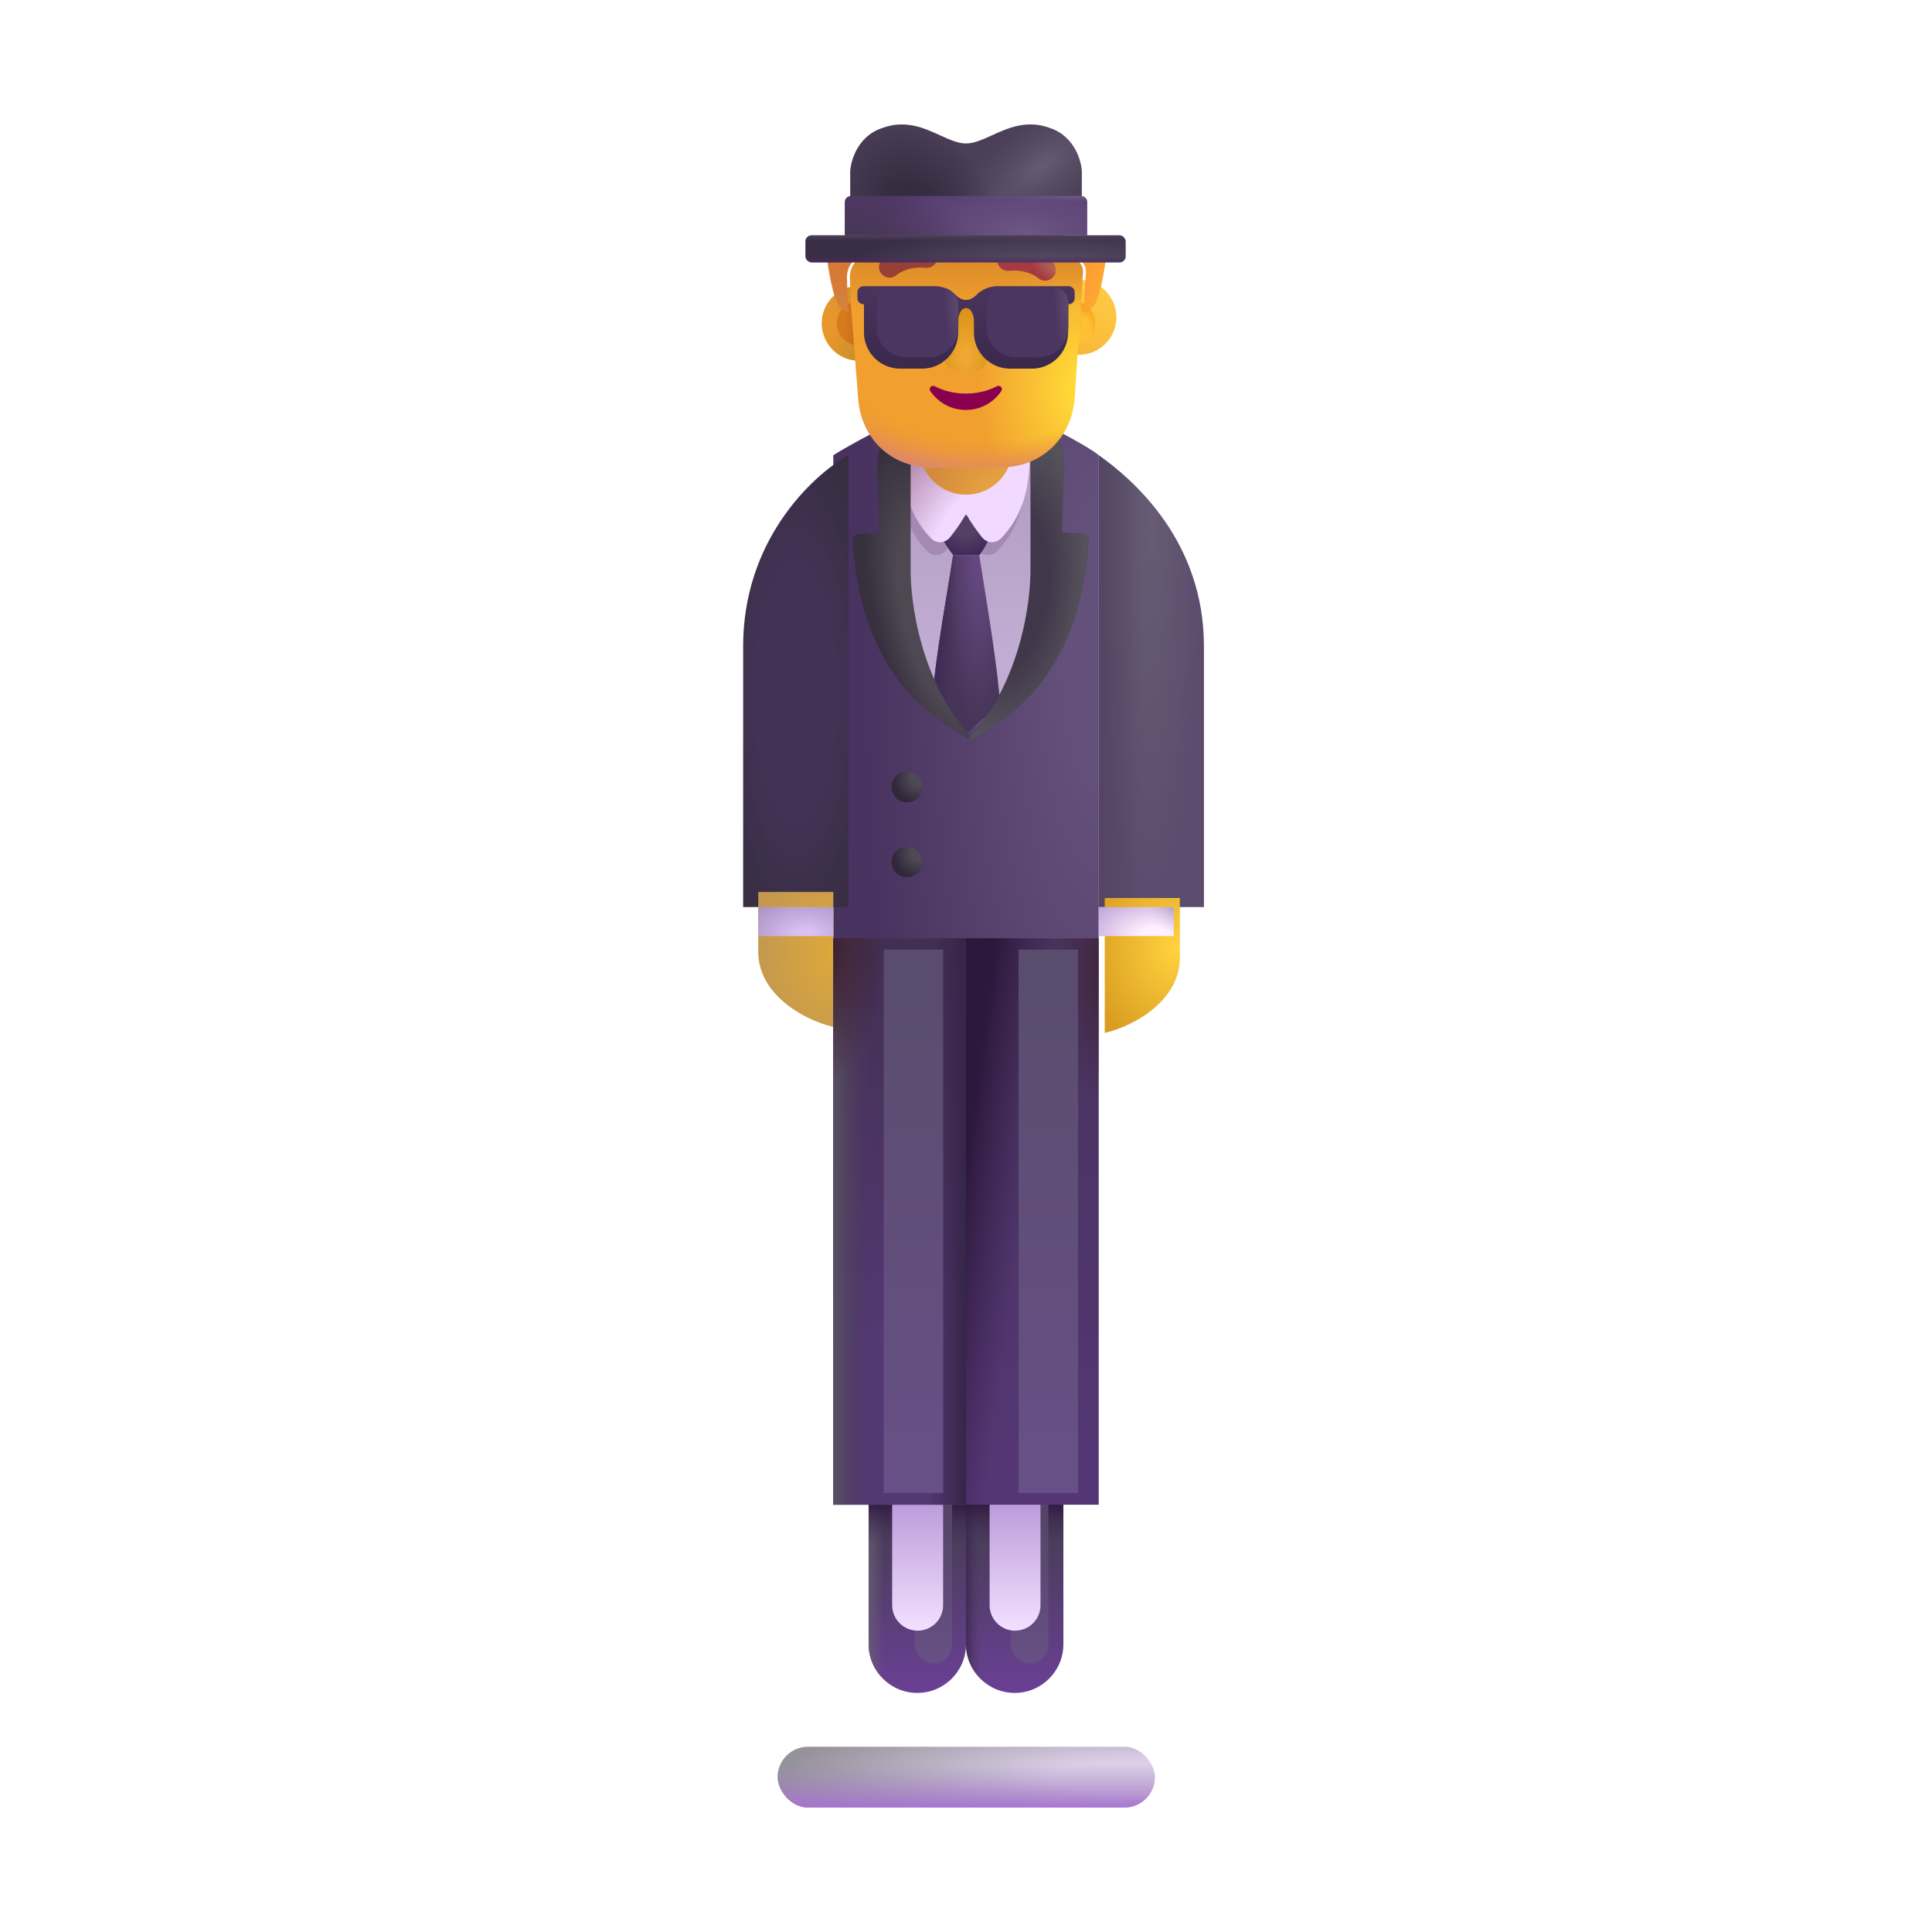 <svg viewBox="0 0 32 32" fill="none" xmlns="http://www.w3.org/2000/svg">
<path d="M14.387 24.728H16V27.233C16 27.679 15.639 28.04 15.193 28.04C14.748 28.04 14.387 27.679 14.387 27.233V24.728Z" fill="url(#paint0_linear_4002_678)"/>
<path d="M14.387 24.728H16V27.233C16 27.679 15.639 28.04 15.193 28.04C14.748 28.04 14.387 27.679 14.387 27.233V24.728Z" fill="url(#paint1_linear_4002_678)"/>
<path d="M14.387 24.728H16V27.233C16 27.679 15.639 28.04 15.193 28.04C14.748 28.04 14.387 27.679 14.387 27.233V24.728Z" fill="url(#paint2_linear_4002_678)"/>
<g filter="url(#filter0_f_4002_678)">
<rect x="15.152" y="24.524" width="0.617" height="3.031" rx="0.309" fill="url(#paint3_linear_4002_678)"/>
</g>
<path d="M14.777 24.79H15.621V26.587C15.621 26.82 15.432 27.009 15.199 27.009C14.966 27.009 14.777 26.82 14.777 26.587V24.79Z" fill="url(#paint4_linear_4002_678)"/>
<path d="M16 24.728H17.613V27.233C17.613 27.679 17.252 28.04 16.807 28.04C16.361 28.04 16 27.679 16 27.233V24.728Z" fill="url(#paint5_linear_4002_678)"/>
<path d="M16 24.728H17.613V27.233C17.613 27.679 17.252 28.04 16.807 28.04C16.361 28.04 16 27.679 16 27.233V24.728Z" fill="url(#paint6_linear_4002_678)"/>
<path d="M16 24.728H17.613V27.233C17.613 27.679 17.252 28.04 16.807 28.04C16.361 28.04 16 27.679 16 27.233V24.728Z" fill="url(#paint7_linear_4002_678)"/>
<g filter="url(#filter1_f_4002_678)">
<rect x="16.738" y="24.524" width="0.625" height="3.031" rx="0.312" fill="url(#paint8_linear_4002_678)"/>
</g>
<path d="M16.391 24.79H17.234V26.587C17.234 26.82 17.046 27.009 16.812 27.009C16.579 27.009 16.391 26.82 16.391 26.587V24.79Z" fill="url(#paint9_linear_4002_678)"/>
<path d="M13.802 7.54C14.053 7.378 14.905 6.919 15.18 6.841H16.93C17.571 7.153 18.068 7.426 18.198 7.54V15.54H13.802V7.54Z" fill="url(#paint10_radial_4002_678)"/>
<path d="M14.91 10.134V7.243H17.184V10.134C17.002 11.303 16.306 11.965 15.98 12.149C15.224 11.668 14.952 10.605 14.91 10.134Z" fill="url(#paint11_linear_4002_678)"/>
<g filter="url(#filter2_di_4002_678)">
<circle cx="15.141" cy="12.915" r="0.254" fill="url(#paint12_radial_4002_678)"/>
</g>
<g filter="url(#filter3_di_4002_678)">
<circle cx="15.141" cy="14.157" r="0.254" fill="url(#paint13_radial_4002_678)"/>
</g>
<g filter="url(#filter4_i_4002_678)">
<path d="M12.059 10.704C12.059 8.967 13.176 7.896 13.802 7.536V15.024H12.059V10.704Z" fill="url(#paint14_radial_4002_678)"/>
</g>
<path d="M19.941 10.704C19.941 8.967 18.785 7.954 18.198 7.54V15.024H19.941V10.704Z" fill="url(#paint15_radial_4002_678)"/>
<path d="M19.941 10.704C19.941 8.967 18.785 7.954 18.198 7.54V15.024H19.941V10.704Z" fill="url(#paint16_linear_4002_678)"/>
<g filter="url(#filter5_i_4002_678)">
<path d="M18.198 15.024H19.442V16.016C19.442 16.702 18.723 17.134 18.198 17.259V15.024Z" fill="url(#paint17_radial_4002_678)"/>
</g>
<g filter="url(#filter6_i_4002_678)">
<path d="M13.802 15.024H12.559V16.016C12.559 16.702 13.277 17.134 13.802 17.259V15.024Z" fill="url(#paint18_radial_4002_678)"/>
</g>
<path d="M19.442 15.505H18.198V15.024H19.442V15.505Z" fill="url(#paint19_radial_4002_678)"/>
<path d="M19.442 15.505H18.198V15.024H19.442V15.505Z" fill="url(#paint20_linear_4002_678)"/>
<path d="M12.559 15.505H13.802V15.024H12.559V15.505Z" fill="url(#paint21_radial_4002_678)"/>
<rect x="13.802" y="15.54" width="2.198" height="9.383" fill="#5E4E73"/>
<rect x="13.802" y="15.54" width="2.198" height="9.383" fill="url(#paint22_linear_4002_678)"/>
<rect x="13.802" y="15.54" width="2.198" height="9.383" fill="url(#paint23_linear_4002_678)"/>
<rect x="13.802" y="15.54" width="2.198" height="9.383" fill="url(#paint24_radial_4002_678)"/>
<rect x="13.802" y="15.54" width="2.198" height="9.383" fill="url(#paint25_linear_4002_678)"/>
<rect x="16" y="15.54" width="2.198" height="9.383" fill="url(#paint26_linear_4002_678)"/>
<rect x="16" y="15.54" width="2.198" height="9.383" fill="url(#paint27_radial_4002_678)"/>
<rect x="16" y="15.54" width="2.198" height="9.383" fill="url(#paint28_linear_4002_678)"/>
<rect x="12.879" y="28.931" width="6.25" height="1.008" rx="0.504" fill="url(#paint29_radial_4002_678)"/>
<rect x="12.879" y="28.931" width="6.25" height="1.008" rx="0.504" fill="url(#paint30_linear_4002_678)"/>
<g filter="url(#filter7_f_4002_678)">
<path d="M14.882 7.718C14.882 8.06 14.901 8.666 15.361 9.132C15.449 9.221 15.591 9.21 15.67 9.113C15.752 9.012 15.848 8.88 15.928 8.738C15.931 8.731 15.941 8.731 15.945 8.738C16.025 8.88 16.121 9.012 16.203 9.113C16.282 9.21 16.424 9.221 16.512 9.132C16.972 8.666 16.991 8.06 16.991 7.718H14.882Z" fill="#A389B4"/>
</g>
<path d="M15.787 9.193C15.643 9.021 15.49 8.72 15.428 8.536H16.557C16.46 8.799 16.303 9.091 16.225 9.193H15.787Z" fill="url(#paint31_radial_4002_678)"/>
<path d="M15.426 11.673C15.521 10.708 15.688 9.845 15.785 9.193H16.219L16.225 9.232C16.399 10.312 16.523 11.076 16.566 11.673L16.012 12.149L15.426 11.673Z" fill="url(#paint32_radial_4002_678)"/>
<path d="M15.426 11.673C15.521 10.708 15.688 9.845 15.785 9.193H16.219L16.225 9.232C16.399 10.312 16.523 11.076 16.566 11.673L16.012 12.149L15.426 11.673Z" fill="url(#paint33_linear_4002_678)"/>
<g filter="url(#filter8_i_4002_678)">
<path d="M14.946 7.556C14.946 7.898 14.965 8.504 15.425 8.97C15.513 9.059 15.655 9.048 15.734 8.951C15.816 8.85 15.912 8.718 15.992 8.576C15.995 8.569 16.006 8.569 16.009 8.576C16.089 8.718 16.185 8.85 16.267 8.951C16.346 9.048 16.488 9.059 16.576 8.97C17.036 8.504 17.055 7.898 17.055 7.556H14.946Z" fill="url(#paint34_radial_4002_678)"/>
</g>
<circle cx="16" cy="7.423" r="0.77" fill="url(#paint35_radial_4002_678)"/>
<g filter="url(#filter9_i_4002_678)">
<path d="M14.983 9.271V7.46L14.56 7.155C14.44 7.272 14.426 7.555 14.431 7.685L14.462 8.718L14.11 8.747C14.056 8.751 14.015 8.799 14.019 8.853C14.105 10.049 14.43 10.716 14.851 11.262C15.14 11.635 15.678 12.012 15.974 12.153C15.993 12.163 16.009 12.139 15.995 12.124C15.152 11.199 14.97 9.879 14.983 9.271Z" fill="url(#paint36_radial_4002_678)"/>
</g>
<g filter="url(#filter10_ii_4002_678)">
<path d="M17.018 9.271V7.46L17.441 7.155C17.561 7.272 17.575 7.555 17.57 7.685L17.539 8.718L17.891 8.747C17.945 8.751 17.986 8.799 17.982 8.853C17.896 10.049 17.571 10.716 17.149 11.262C16.861 11.635 16.322 12.012 16.027 12.153C16.007 12.163 15.992 12.139 16.006 12.124C16.848 11.199 17.03 9.879 17.018 9.271Z" fill="#41374B"/>
<path d="M17.018 9.271V7.46L17.441 7.155C17.561 7.272 17.575 7.555 17.57 7.685L17.539 8.718L17.891 8.747C17.945 8.751 17.986 8.799 17.982 8.853C17.896 10.049 17.571 10.716 17.149 11.262C16.861 11.635 16.322 12.012 16.027 12.153C16.007 12.163 15.992 12.139 16.006 12.124C16.848 11.199 17.03 9.879 17.018 9.271Z" fill="url(#paint37_radial_4002_678)"/>
</g>
<circle cx="14.231" cy="5.355" r="0.621" fill="url(#paint38_radial_4002_678)"/>
<g filter="url(#filter11_f_4002_678)">
<circle cx="14.231" cy="5.355" r="0.37" fill="url(#paint39_linear_4002_678)"/>
</g>
<g filter="url(#filter12_i_4002_678)">
<circle cx="17.77" cy="5.355" r="0.621" fill="url(#paint40_linear_4002_678)"/>
</g>
<g filter="url(#filter13_f_4002_678)">
<circle cx="17.77" cy="5.355" r="0.37" fill="#FFBF34"/>
<circle cx="17.77" cy="5.355" r="0.37" fill="url(#paint41_radial_4002_678)"/>
<circle cx="17.77" cy="5.355" r="0.37" fill="url(#paint42_radial_4002_678)"/>
</g>
<path d="M14.1 5.127C14.09 5.011 14.078 4.678 14.078 4.592C14.078 4.493 14.118 4.374 14.198 4.314L14.258 4.255C14.358 4.176 14.398 4.056 14.398 3.937V3.62C14.398 3.521 14.457 3.441 14.557 3.422C14.797 3.362 15.296 3.263 16.014 3.263C16.732 3.263 17.231 3.362 17.471 3.422C17.55 3.441 17.63 3.521 17.63 3.62V3.937C17.63 4.056 17.69 4.176 17.77 4.255C17.957 4.386 17.945 4.458 17.93 4.612C17.925 4.66 17.91 5.056 17.896 5.148L17.798 6.62C17.738 7.279 17.22 7.737 16.603 7.737H15.409C14.772 7.737 14.274 7.279 14.215 6.62L14.1 5.127Z" fill="url(#paint43_radial_4002_678)"/>
<path d="M14.1 5.127C14.09 5.011 14.078 4.678 14.078 4.592C14.078 4.493 14.118 4.374 14.198 4.314L14.258 4.255C14.358 4.176 14.398 4.056 14.398 3.937V3.62C14.398 3.521 14.457 3.441 14.557 3.422C14.797 3.362 15.296 3.263 16.014 3.263C16.732 3.263 17.231 3.362 17.471 3.422C17.55 3.441 17.63 3.521 17.63 3.62V3.937C17.63 4.056 17.69 4.176 17.77 4.255C17.957 4.386 17.945 4.458 17.93 4.612C17.925 4.66 17.91 5.056 17.896 5.148L17.798 6.62C17.738 7.279 17.22 7.737 16.603 7.737H15.409C14.772 7.737 14.274 7.279 14.215 6.62L14.1 5.127Z" fill="url(#paint44_radial_4002_678)"/>
<path d="M14.1 5.127C14.09 5.011 14.078 4.678 14.078 4.592C14.078 4.493 14.118 4.374 14.198 4.314L14.258 4.255C14.358 4.176 14.398 4.056 14.398 3.937V3.62C14.398 3.521 14.457 3.441 14.557 3.422C14.797 3.362 15.296 3.263 16.014 3.263C16.732 3.263 17.231 3.362 17.471 3.422C17.55 3.441 17.63 3.521 17.63 3.62V3.937C17.63 4.056 17.69 4.176 17.77 4.255C17.957 4.386 17.945 4.458 17.93 4.612C17.925 4.66 17.91 5.056 17.896 5.148L17.798 6.62C17.738 7.279 17.22 7.737 16.603 7.737H15.409C14.772 7.737 14.274 7.279 14.215 6.62L14.1 5.127Z" fill="url(#paint45_linear_4002_678)"/>
<g filter="url(#filter14_i_4002_678)">
<path d="M14.078 4.592C14.078 4.678 14.09 5.011 14.1 5.127L14.103 5.167C14.053 5.157 13.98 5.119 13.92 5.016C13.841 4.881 13.771 4.466 13.747 4.275H14.238L14.198 4.314C14.118 4.374 14.078 4.493 14.078 4.592Z" fill="url(#paint46_radial_4002_678)"/>
</g>
<g filter="url(#filter15_i_4002_678)">
<path d="M17.895 5.169C17.944 5.165 18.028 5.132 18.096 5.016C18.175 4.881 18.244 4.466 18.269 4.275H17.798C17.952 4.391 17.945 4.463 17.931 4.602C17.93 4.605 17.93 4.609 17.93 4.612C17.928 4.628 17.925 4.687 17.921 4.76C17.915 4.898 17.905 5.088 17.896 5.148L17.895 5.169Z" fill="url(#paint47_radial_4002_678)"/>
</g>
<path d="M15.855 5.198L15.657 5.867C15.617 6.004 15.714 6.141 15.851 6.141H16.143C16.28 6.141 16.377 6.002 16.337 5.867L16.139 5.198C16.097 5.05 15.899 5.05 15.855 5.198Z" fill="url(#paint48_radial_4002_678)"/>
<path d="M15.997 6.519C15.808 6.519 15.631 6.475 15.482 6.397C15.431 6.371 15.376 6.429 15.408 6.475C15.533 6.664 15.75 6.79 15.997 6.79C16.244 6.79 16.462 6.664 16.586 6.475C16.618 6.427 16.563 6.371 16.512 6.397C16.363 6.475 16.188 6.519 15.997 6.519Z" fill="#8A004F"/>
<g filter="url(#filter16_i_4002_678)">
<path fill-rule="evenodd" clip-rule="evenodd" d="M16.659 4.535C16.927 4.51 17.099 4.614 17.14 4.653C17.212 4.718 17.323 4.714 17.389 4.643C17.455 4.571 17.45 4.46 17.379 4.394C17.265 4.289 16.995 4.15 16.627 4.185C16.53 4.194 16.459 4.28 16.468 4.376C16.477 4.473 16.563 4.544 16.659 4.535Z" fill="#A53A43"/>
<path fill-rule="evenodd" clip-rule="evenodd" d="M16.659 4.535C16.927 4.51 17.099 4.614 17.14 4.653C17.212 4.718 17.323 4.714 17.389 4.643C17.455 4.571 17.45 4.46 17.379 4.394C17.265 4.289 16.995 4.15 16.627 4.185C16.53 4.194 16.459 4.28 16.468 4.376C16.477 4.473 16.563 4.544 16.659 4.535Z" fill="url(#paint49_radial_4002_678)"/>
</g>
<g filter="url(#filter17_i_4002_678)">
<path fill-rule="evenodd" clip-rule="evenodd" d="M15.335 4.535C15.067 4.51 14.896 4.614 14.854 4.653C14.783 4.718 14.671 4.714 14.606 4.643C14.54 4.571 14.544 4.46 14.616 4.394C14.73 4.289 14.999 4.15 15.368 4.185C15.464 4.194 15.535 4.28 15.526 4.376C15.517 4.473 15.432 4.544 15.335 4.535Z" fill="#974037"/>
</g>
<g filter="url(#filter18_i_4002_678)">
<path d="M14.302 4.74C14.246 4.74 14.202 4.785 14.202 4.84V4.939C14.202 4.994 14.246 5.039 14.302 5.039H14.31V5.506C14.31 5.837 14.579 6.106 14.91 6.106H15.271C15.602 6.106 15.871 5.837 15.871 5.506V5.298C15.873 5.236 15.909 5.102 16.001 5.102C16.093 5.102 16.128 5.236 16.131 5.298V5.506C16.131 5.837 16.399 6.106 16.731 6.106H17.091C17.422 6.106 17.691 5.837 17.691 5.506V5.039H17.7C17.755 5.039 17.8 4.994 17.8 4.939V4.84C17.8 4.785 17.755 4.74 17.7 4.74H16.524C16.389 4.74 16.26 4.794 16.166 4.891L16.162 4.895C16.093 4.958 16.042 4.967 16.001 4.969C15.959 4.967 15.908 4.958 15.839 4.895L15.835 4.891C15.741 4.794 15.612 4.74 15.477 4.74H14.302Z" fill="url(#paint50_linear_4002_678)"/>
</g>
<g filter="url(#filter19_i_4002_678)">
<path d="M14.418 5.11C14.418 4.972 14.53 4.86 14.668 4.86H15.473C15.639 4.86 15.773 4.995 15.773 5.16V5.521C15.773 5.797 15.55 6.021 15.273 6.021H14.918C14.642 6.021 14.418 5.797 14.418 5.521V5.11Z" fill="#4B3561"/>
<path d="M14.418 5.11C14.418 4.972 14.53 4.86 14.668 4.86H15.473C15.639 4.86 15.773 4.995 15.773 5.16V5.521C15.773 5.797 15.55 6.021 15.273 6.021H14.918C14.642 6.021 14.418 5.797 14.418 5.521V5.11Z" fill="url(#paint51_radial_4002_678)"/>
</g>
<g filter="url(#filter20_i_4002_678)">
<path d="M17.594 5.11C17.594 4.972 17.482 4.86 17.344 4.86H16.538C16.373 4.86 16.238 4.995 16.238 5.16V5.521C16.238 5.797 16.462 6.021 16.738 6.021H17.094C17.37 6.021 17.594 5.797 17.594 5.521V5.11Z" fill="#4B3561"/>
<path d="M17.594 5.11C17.594 4.972 17.482 4.86 17.344 4.86H16.538C16.373 4.86 16.238 4.995 16.238 5.16V5.521C16.238 5.797 16.462 6.021 16.738 6.021H17.094C17.37 6.021 17.594 5.797 17.594 5.521V5.11Z" fill="url(#paint52_radial_4002_678)"/>
</g>
<path d="M14.083 3.356V2.896C14.071 2.703 14.191 2.26 14.609 2.122C14.992 1.978 15.303 2.119 15.572 2.242C15.726 2.312 15.867 2.376 16 2.376C16.133 2.376 16.274 2.312 16.429 2.242C16.698 2.119 17.009 1.978 17.392 2.122C17.809 2.26 17.93 2.703 17.918 2.896V3.356H14.083Z" fill="#4B3F57"/>
<path d="M14.083 3.356V2.896C14.071 2.703 14.191 2.26 14.609 2.122C14.992 1.978 15.303 2.119 15.572 2.242C15.726 2.312 15.867 2.376 16 2.376C16.133 2.376 16.274 2.312 16.429 2.242C16.698 2.119 17.009 1.978 17.392 2.122C17.809 2.26 17.93 2.703 17.918 2.896V3.356H14.083Z" fill="url(#paint53_radial_4002_678)"/>
<path d="M14.083 3.356V2.896C14.071 2.703 14.191 2.26 14.609 2.122C14.992 1.978 15.303 2.119 15.572 2.242C15.726 2.312 15.867 2.376 16 2.376C16.133 2.376 16.274 2.312 16.429 2.242C16.698 2.119 17.009 1.978 17.392 2.122C17.809 2.26 17.93 2.703 17.918 2.896V3.356H14.083Z" fill="url(#paint54_radial_4002_678)"/>
<path d="M13.993 3.347C13.993 3.292 14.037 3.247 14.093 3.247H17.908C17.963 3.247 18.008 3.292 18.008 3.347V3.9H13.993V3.347Z" fill="url(#paint55_radial_4002_678)"/>
<path d="M13.993 3.347C13.993 3.292 14.037 3.247 14.093 3.247H17.908C17.963 3.247 18.008 3.292 18.008 3.347V3.9H13.993V3.347Z" fill="url(#paint56_radial_4002_678)"/>
<path d="M13.993 3.347C13.993 3.292 14.037 3.247 14.093 3.247H17.908C17.963 3.247 18.008 3.292 18.008 3.347V3.9H13.993V3.347Z" fill="url(#paint57_radial_4002_678)"/>
<rect x="13.34" y="3.9" width="5.305" height="0.445" rx="0.1" fill="url(#paint58_radial_4002_678)"/>
<rect x="13.34" y="3.9" width="5.305" height="0.445" rx="0.1" fill="url(#paint59_linear_4002_678)"/>
<rect x="13.34" y="3.9" width="5.305" height="0.445" rx="0.1" fill="url(#paint60_linear_4002_678)"/>
<g filter="url(#filter21_f_4002_678)">
<rect x="14.637" y="15.728" width="0.984" height="9" fill="url(#paint61_linear_4002_678)"/>
</g>
<g filter="url(#filter22_f_4002_678)">
<rect x="16.871" y="15.728" width="0.984" height="9" fill="url(#paint62_linear_4002_678)"/>
</g>
<defs>
<filter id="filter0_f_4002_678" x="14.952" y="24.325" width="1.017" height="3.431" filterUnits="userSpaceOnUse" color-interpolation-filters="sRGB">
<feFlood flood-opacity="0" result="BackgroundImageFix"/>
<feBlend mode="normal" in="SourceGraphic" in2="BackgroundImageFix" result="shape"/>
<feGaussianBlur stdDeviation="0.1" result="effect1_foregroundBlur_4002_678"/>
</filter>
<filter id="filter1_f_4002_678" x="16.538" y="24.325" width="1.025" height="3.431" filterUnits="userSpaceOnUse" color-interpolation-filters="sRGB">
<feFlood flood-opacity="0" result="BackgroundImageFix"/>
<feBlend mode="normal" in="SourceGraphic" in2="BackgroundImageFix" result="shape"/>
<feGaussianBlur stdDeviation="0.1" result="effect1_foregroundBlur_4002_678"/>
</filter>
<filter id="filter2_di_4002_678" x="14.637" y="12.611" width="0.808" height="0.808" filterUnits="userSpaceOnUse" color-interpolation-filters="sRGB">
<feFlood flood-opacity="0" result="BackgroundImageFix"/>
<feColorMatrix in="SourceAlpha" type="matrix" values="0 0 0 0 0 0 0 0 0 0 0 0 0 0 0 0 0 0 127 0" result="hardAlpha"/>
<feOffset dx="-0.1" dy="0.1"/>
<feGaussianBlur stdDeviation="0.075"/>
<feComposite in2="hardAlpha" operator="out"/>
<feColorMatrix type="matrix" values="0 0 0 0 0.267 0 0 0 0 0.165 0 0 0 0 0.357 0 0 0 1 0"/>
<feBlend mode="normal" in2="BackgroundImageFix" result="effect1_dropShadow_4002_678"/>
<feBlend mode="normal" in="SourceGraphic" in2="effect1_dropShadow_4002_678" result="shape"/>
<feColorMatrix in="SourceAlpha" type="matrix" values="0 0 0 0 0 0 0 0 0 0 0 0 0 0 0 0 0 0 127 0" result="hardAlpha"/>
<feOffset dx="-0.02" dy="0.02"/>
<feGaussianBlur stdDeviation="0.025"/>
<feComposite in2="hardAlpha" operator="arithmetic" k2="-1" k3="1"/>
<feColorMatrix type="matrix" values="0 0 0 0 0.192 0 0 0 0 0.157 0 0 0 0 0.231 0 0 0 1 0"/>
<feBlend mode="normal" in2="shape" result="effect2_innerShadow_4002_678"/>
</filter>
<filter id="filter3_di_4002_678" x="14.637" y="13.853" width="0.808" height="0.808" filterUnits="userSpaceOnUse" color-interpolation-filters="sRGB">
<feFlood flood-opacity="0" result="BackgroundImageFix"/>
<feColorMatrix in="SourceAlpha" type="matrix" values="0 0 0 0 0 0 0 0 0 0 0 0 0 0 0 0 0 0 127 0" result="hardAlpha"/>
<feOffset dx="-0.1" dy="0.1"/>
<feGaussianBlur stdDeviation="0.075"/>
<feComposite in2="hardAlpha" operator="out"/>
<feColorMatrix type="matrix" values="0 0 0 0 0.267 0 0 0 0 0.165 0 0 0 0 0.357 0 0 0 1 0"/>
<feBlend mode="normal" in2="BackgroundImageFix" result="effect1_dropShadow_4002_678"/>
<feBlend mode="normal" in="SourceGraphic" in2="effect1_dropShadow_4002_678" result="shape"/>
<feColorMatrix in="SourceAlpha" type="matrix" values="0 0 0 0 0 0 0 0 0 0 0 0 0 0 0 0 0 0 127 0" result="hardAlpha"/>
<feOffset dx="-0.02" dy="0.02"/>
<feGaussianBlur stdDeviation="0.025"/>
<feComposite in2="hardAlpha" operator="arithmetic" k2="-1" k3="1"/>
<feColorMatrix type="matrix" values="0 0 0 0 0.192 0 0 0 0 0.157 0 0 0 0 0.231 0 0 0 1 0"/>
<feBlend mode="normal" in2="shape" result="effect2_innerShadow_4002_678"/>
</filter>
<filter id="filter4_i_4002_678" x="12.059" y="7.536" width="1.993" height="7.488" filterUnits="userSpaceOnUse" color-interpolation-filters="sRGB">
<feFlood flood-opacity="0" result="BackgroundImageFix"/>
<feBlend mode="normal" in="SourceGraphic" in2="BackgroundImageFix" result="shape"/>
<feColorMatrix in="SourceAlpha" type="matrix" values="0 0 0 0 0 0 0 0 0 0 0 0 0 0 0 0 0 0 127 0" result="hardAlpha"/>
<feOffset dx="0.25"/>
<feGaussianBlur stdDeviation="0.25"/>
<feComposite in2="hardAlpha" operator="arithmetic" k2="-1" k3="1"/>
<feColorMatrix type="matrix" values="0 0 0 0 0.341 0 0 0 0 0.314 0 0 0 0 0.369 0 0 0 1 0"/>
<feBlend mode="normal" in2="shape" result="effect1_innerShadow_4002_678"/>
</filter>
<filter id="filter5_i_4002_678" x="18.198" y="14.874" width="1.343" height="2.384" filterUnits="userSpaceOnUse" color-interpolation-filters="sRGB">
<feFlood flood-opacity="0" result="BackgroundImageFix"/>
<feBlend mode="normal" in="SourceGraphic" in2="BackgroundImageFix" result="shape"/>
<feColorMatrix in="SourceAlpha" type="matrix" values="0 0 0 0 0 0 0 0 0 0 0 0 0 0 0 0 0 0 127 0" result="hardAlpha"/>
<feOffset dx="0.1" dy="-0.15"/>
<feGaussianBlur stdDeviation="0.175"/>
<feComposite in2="hardAlpha" operator="arithmetic" k2="-1" k3="1"/>
<feColorMatrix type="matrix" values="0 0 0 0 0.847 0 0 0 0 0.565 0 0 0 0 0.333 0 0 0 1 0"/>
<feBlend mode="normal" in2="shape" result="effect1_innerShadow_4002_678"/>
</filter>
<filter id="filter6_i_4002_678" x="12.559" y="14.774" width="1.243" height="2.484" filterUnits="userSpaceOnUse" color-interpolation-filters="sRGB">
<feFlood flood-opacity="0" result="BackgroundImageFix"/>
<feBlend mode="normal" in="SourceGraphic" in2="BackgroundImageFix" result="shape"/>
<feColorMatrix in="SourceAlpha" type="matrix" values="0 0 0 0 0 0 0 0 0 0 0 0 0 0 0 0 0 0 127 0" result="hardAlpha"/>
<feOffset dy="-0.25"/>
<feGaussianBlur stdDeviation="0.25"/>
<feComposite in2="hardAlpha" operator="arithmetic" k2="-1" k3="1"/>
<feColorMatrix type="matrix" values="0 0 0 0 0.761 0 0 0 0 0.478 0 0 0 0 0.31 0 0 0 1 0"/>
<feBlend mode="normal" in2="shape" result="effect1_innerShadow_4002_678"/>
</filter>
<filter id="filter7_f_4002_678" x="14.632" y="7.468" width="2.609" height="1.975" filterUnits="userSpaceOnUse" color-interpolation-filters="sRGB">
<feFlood flood-opacity="0" result="BackgroundImageFix"/>
<feBlend mode="normal" in="SourceGraphic" in2="BackgroundImageFix" result="shape"/>
<feGaussianBlur stdDeviation="0.125" result="effect1_foregroundBlur_4002_678"/>
</filter>
<filter id="filter8_i_4002_678" x="14.946" y="7.506" width="2.109" height="1.525" filterUnits="userSpaceOnUse" color-interpolation-filters="sRGB">
<feFlood flood-opacity="0" result="BackgroundImageFix"/>
<feBlend mode="normal" in="SourceGraphic" in2="BackgroundImageFix" result="shape"/>
<feColorMatrix in="SourceAlpha" type="matrix" values="0 0 0 0 0 0 0 0 0 0 0 0 0 0 0 0 0 0 127 0" result="hardAlpha"/>
<feOffset dy="-0.05"/>
<feGaussianBlur stdDeviation="0.075"/>
<feComposite in2="hardAlpha" operator="arithmetic" k2="-1" k3="1"/>
<feColorMatrix type="matrix" values="0 0 0 0 0.722 0 0 0 0 0.612 0 0 0 0 0.78 0 0 0 1 0"/>
<feBlend mode="normal" in2="shape" result="effect1_innerShadow_4002_678"/>
</filter>
<filter id="filter9_i_4002_678" x="14.019" y="7.155" width="2.082" height="5.1" filterUnits="userSpaceOnUse" color-interpolation-filters="sRGB">
<feFlood flood-opacity="0" result="BackgroundImageFix"/>
<feBlend mode="normal" in="SourceGraphic" in2="BackgroundImageFix" result="shape"/>
<feColorMatrix in="SourceAlpha" type="matrix" values="0 0 0 0 0 0 0 0 0 0 0 0 0 0 0 0 0 0 127 0" result="hardAlpha"/>
<feOffset dx="0.1" dy="0.1"/>
<feGaussianBlur stdDeviation="0.15"/>
<feComposite in2="hardAlpha" operator="arithmetic" k2="-1" k3="1"/>
<feColorMatrix type="matrix" values="0 0 0 0 0.204 0 0 0 0 0.125 0 0 0 0 0.267 0 0 0 1 0"/>
<feBlend mode="normal" in2="shape" result="effect1_innerShadow_4002_678"/>
</filter>
<filter id="filter10_ii_4002_678" x="15.9" y="7.155" width="2.232" height="5.1" filterUnits="userSpaceOnUse" color-interpolation-filters="sRGB">
<feFlood flood-opacity="0" result="BackgroundImageFix"/>
<feBlend mode="normal" in="SourceGraphic" in2="BackgroundImageFix" result="shape"/>
<feColorMatrix in="SourceAlpha" type="matrix" values="0 0 0 0 0 0 0 0 0 0 0 0 0 0 0 0 0 0 127 0" result="hardAlpha"/>
<feOffset dx="0.15"/>
<feGaussianBlur stdDeviation="0.15"/>
<feComposite in2="hardAlpha" operator="arithmetic" k2="-1" k3="1"/>
<feColorMatrix type="matrix" values="0 0 0 0 0.204 0 0 0 0 0.169 0 0 0 0 0.235 0 0 0 1 0"/>
<feBlend mode="normal" in2="shape" result="effect1_innerShadow_4002_678"/>
<feColorMatrix in="SourceAlpha" type="matrix" values="0 0 0 0 0 0 0 0 0 0 0 0 0 0 0 0 0 0 127 0" result="hardAlpha"/>
<feOffset dx="-0.1" dy="0.1"/>
<feGaussianBlur stdDeviation="0.125"/>
<feComposite in2="hardAlpha" operator="arithmetic" k2="-1" k3="1"/>
<feColorMatrix type="matrix" values="0 0 0 0 0.196 0 0 0 0 0.153 0 0 0 0 0.247 0 0 0 1 0"/>
<feBlend mode="normal" in2="effect1_innerShadow_4002_678" result="effect2_innerShadow_4002_678"/>
</filter>
<filter id="filter11_f_4002_678" x="13.361" y="4.485" width="1.74" height="1.74" filterUnits="userSpaceOnUse" color-interpolation-filters="sRGB">
<feFlood flood-opacity="0" result="BackgroundImageFix"/>
<feBlend mode="normal" in="SourceGraphic" in2="BackgroundImageFix" result="shape"/>
<feGaussianBlur stdDeviation="0.25" result="effect1_foregroundBlur_4002_678"/>
</filter>
<filter id="filter12_i_4002_678" x="17.149" y="4.634" width="1.342" height="1.342" filterUnits="userSpaceOnUse" color-interpolation-filters="sRGB">
<feFlood flood-opacity="0" result="BackgroundImageFix"/>
<feBlend mode="normal" in="SourceGraphic" in2="BackgroundImageFix" result="shape"/>
<feColorMatrix in="SourceAlpha" type="matrix" values="0 0 0 0 0 0 0 0 0 0 0 0 0 0 0 0 0 0 127 0" result="hardAlpha"/>
<feOffset dx="0.1" dy="-0.1"/>
<feGaussianBlur stdDeviation="0.1"/>
<feComposite in2="hardAlpha" operator="arithmetic" k2="-1" k3="1"/>
<feColorMatrix type="matrix" values="0 0 0 0 0.851 0 0 0 0 0.561 0 0 0 0 0.376 0 0 0 1 0"/>
<feBlend mode="normal" in2="shape" result="effect1_innerShadow_4002_678"/>
</filter>
<filter id="filter13_f_4002_678" x="16.9" y="4.485" width="1.74" height="1.74" filterUnits="userSpaceOnUse" color-interpolation-filters="sRGB">
<feFlood flood-opacity="0" result="BackgroundImageFix"/>
<feBlend mode="normal" in="SourceGraphic" in2="BackgroundImageFix" result="shape"/>
<feGaussianBlur stdDeviation="0.25" result="effect1_foregroundBlur_4002_678"/>
</filter>
<filter id="filter14_i_4002_678" x="13.697" y="4.275" width="0.541" height="0.892" filterUnits="userSpaceOnUse" color-interpolation-filters="sRGB">
<feFlood flood-opacity="0" result="BackgroundImageFix"/>
<feBlend mode="normal" in="SourceGraphic" in2="BackgroundImageFix" result="shape"/>
<feColorMatrix in="SourceAlpha" type="matrix" values="0 0 0 0 0 0 0 0 0 0 0 0 0 0 0 0 0 0 127 0" result="hardAlpha"/>
<feOffset dx="-0.05"/>
<feGaussianBlur stdDeviation="0.075"/>
<feComposite in2="hardAlpha" operator="arithmetic" k2="-1" k3="1"/>
<feColorMatrix type="matrix" values="0 0 0 0 0.875 0 0 0 0 0.357 0 0 0 0 0.122 0 0 0 1 0"/>
<feBlend mode="normal" in2="shape" result="effect1_innerShadow_4002_678"/>
</filter>
<filter id="filter15_i_4002_678" x="17.798" y="4.275" width="0.521" height="0.894" filterUnits="userSpaceOnUse" color-interpolation-filters="sRGB">
<feFlood flood-opacity="0" result="BackgroundImageFix"/>
<feBlend mode="normal" in="SourceGraphic" in2="BackgroundImageFix" result="shape"/>
<feColorMatrix in="SourceAlpha" type="matrix" values="0 0 0 0 0 0 0 0 0 0 0 0 0 0 0 0 0 0 127 0" result="hardAlpha"/>
<feOffset dx="0.05"/>
<feGaussianBlur stdDeviation="0.075"/>
<feComposite in2="hardAlpha" operator="arithmetic" k2="-1" k3="1"/>
<feColorMatrix type="matrix" values="0 0 0 0 0.886 0 0 0 0 0.408 0 0 0 0 0.204 0 0 0 1 0"/>
<feBlend mode="normal" in2="shape" result="effect1_innerShadow_4002_678"/>
</filter>
<filter id="filter16_i_4002_678" x="16.467" y="4.13" width="1.018" height="0.57" filterUnits="userSpaceOnUse" color-interpolation-filters="sRGB">
<feFlood flood-opacity="0" result="BackgroundImageFix"/>
<feBlend mode="normal" in="SourceGraphic" in2="BackgroundImageFix" result="shape"/>
<feColorMatrix in="SourceAlpha" type="matrix" values="0 0 0 0 0 0 0 0 0 0 0 0 0 0 0 0 0 0 127 0" result="hardAlpha"/>
<feOffset dx="0.05" dy="-0.05"/>
<feGaussianBlur stdDeviation="0.05"/>
<feComposite in2="hardAlpha" operator="arithmetic" k2="-1" k3="1"/>
<feColorMatrix type="matrix" values="0 0 0 0 0.635 0 0 0 0 0.184 0 0 0 0 0.302 0 0 0 1 0"/>
<feBlend mode="normal" in2="shape" result="effect1_innerShadow_4002_678"/>
</filter>
<filter id="filter17_i_4002_678" x="14.559" y="4.08" width="0.968" height="0.62" filterUnits="userSpaceOnUse" color-interpolation-filters="sRGB">
<feFlood flood-opacity="0" result="BackgroundImageFix"/>
<feBlend mode="normal" in="SourceGraphic" in2="BackgroundImageFix" result="shape"/>
<feColorMatrix in="SourceAlpha" type="matrix" values="0 0 0 0 0 0 0 0 0 0 0 0 0 0 0 0 0 0 127 0" result="hardAlpha"/>
<feOffset dy="-0.1"/>
<feGaussianBlur stdDeviation="0.05"/>
<feComposite in2="hardAlpha" operator="arithmetic" k2="-1" k3="1"/>
<feColorMatrix type="matrix" values="0 0 0 0 0.604 0 0 0 0 0.176 0 0 0 0 0.286 0 0 0 1 0"/>
<feBlend mode="normal" in2="shape" result="effect1_innerShadow_4002_678"/>
</filter>
<filter id="filter18_i_4002_678" x="14.202" y="4.74" width="3.598" height="1.366" filterUnits="userSpaceOnUse" color-interpolation-filters="sRGB">
<feFlood flood-opacity="0" result="BackgroundImageFix"/>
<feBlend mode="normal" in="SourceGraphic" in2="BackgroundImageFix" result="shape"/>
<feColorMatrix in="SourceAlpha" type="matrix" values="0 0 0 0 0 0 0 0 0 0 0 0 0 0 0 0 0 0 127 0" result="hardAlpha"/>
<feOffset/>
<feGaussianBlur stdDeviation="0.05"/>
<feComposite in2="hardAlpha" operator="arithmetic" k2="-1" k3="1"/>
<feColorMatrix type="matrix" values="0 0 0 0 0.196 0 0 0 0 0.137 0 0 0 0 0.251 0 0 0 1 0"/>
<feBlend mode="normal" in2="shape" result="effect1_innerShadow_4002_678"/>
</filter>
<filter id="filter19_i_4002_678" x="14.418" y="4.76" width="1.455" height="1.26" filterUnits="userSpaceOnUse" color-interpolation-filters="sRGB">
<feFlood flood-opacity="0" result="BackgroundImageFix"/>
<feBlend mode="normal" in="SourceGraphic" in2="BackgroundImageFix" result="shape"/>
<feColorMatrix in="SourceAlpha" type="matrix" values="0 0 0 0 0 0 0 0 0 0 0 0 0 0 0 0 0 0 127 0" result="hardAlpha"/>
<feOffset dx="0.1" dy="-0.1"/>
<feGaussianBlur stdDeviation="0.15"/>
<feComposite in2="hardAlpha" operator="arithmetic" k2="-1" k3="1"/>
<feColorMatrix type="matrix" values="0 0 0 0 0.2 0 0 0 0 0.106 0 0 0 0 0.286 0 0 0 1 0"/>
<feBlend mode="normal" in2="shape" result="effect1_innerShadow_4002_678"/>
</filter>
<filter id="filter20_i_4002_678" x="16.238" y="4.76" width="1.455" height="1.26" filterUnits="userSpaceOnUse" color-interpolation-filters="sRGB">
<feFlood flood-opacity="0" result="BackgroundImageFix"/>
<feBlend mode="normal" in="SourceGraphic" in2="BackgroundImageFix" result="shape"/>
<feColorMatrix in="SourceAlpha" type="matrix" values="0 0 0 0 0 0 0 0 0 0 0 0 0 0 0 0 0 0 127 0" result="hardAlpha"/>
<feOffset dx="0.1" dy="-0.1"/>
<feGaussianBlur stdDeviation="0.15"/>
<feComposite in2="hardAlpha" operator="arithmetic" k2="-1" k3="1"/>
<feColorMatrix type="matrix" values="0 0 0 0 0.2 0 0 0 0 0.106 0 0 0 0 0.286 0 0 0 1 0"/>
<feBlend mode="normal" in2="shape" result="effect1_innerShadow_4002_678"/>
</filter>
<filter id="filter21_f_4002_678" x="13.987" y="15.078" width="2.284" height="10.3" filterUnits="userSpaceOnUse" color-interpolation-filters="sRGB">
<feFlood flood-opacity="0" result="BackgroundImageFix"/>
<feBlend mode="normal" in="SourceGraphic" in2="BackgroundImageFix" result="shape"/>
<feGaussianBlur stdDeviation="0.325" result="effect1_foregroundBlur_4002_678"/>
</filter>
<filter id="filter22_f_4002_678" x="16.221" y="15.078" width="2.284" height="10.3" filterUnits="userSpaceOnUse" color-interpolation-filters="sRGB">
<feFlood flood-opacity="0" result="BackgroundImageFix"/>
<feBlend mode="normal" in="SourceGraphic" in2="BackgroundImageFix" result="shape"/>
<feGaussianBlur stdDeviation="0.325" result="effect1_foregroundBlur_4002_678"/>
</filter>
<linearGradient id="paint0_linear_4002_678" x1="15.193" y1="25.493" x2="15.193" y2="28.04" gradientUnits="userSpaceOnUse">
<stop stop-color="#4A3D5B"/>
<stop offset="1" stop-color="#6A3F95"/>
</linearGradient>
<linearGradient id="paint1_linear_4002_678" x1="14.301" y1="25.899" x2="14.645" y2="25.899" gradientUnits="userSpaceOnUse">
<stop stop-color="#685F73"/>
<stop offset="1" stop-color="#685F73" stop-opacity="0"/>
</linearGradient>
<linearGradient id="paint2_linear_4002_678" x1="15.193" y1="24.845" x2="15.193" y2="25.587" gradientUnits="userSpaceOnUse">
<stop stop-color="#2D163C"/>
<stop offset="1" stop-color="#422F57" stop-opacity="0"/>
</linearGradient>
<linearGradient id="paint3_linear_4002_678" x1="15.461" y1="24.524" x2="15.461" y2="27.556" gradientUnits="userSpaceOnUse">
<stop offset="0.196" stop-color="#544568"/>
<stop offset="1" stop-color="#675086"/>
</linearGradient>
<linearGradient id="paint4_linear_4002_678" x1="15.199" y1="24.79" x2="15.199" y2="27.009" gradientUnits="userSpaceOnUse">
<stop stop-color="#B998D9"/>
<stop offset="1" stop-color="#F3E0FF"/>
</linearGradient>
<linearGradient id="paint5_linear_4002_678" x1="16.807" y1="25.493" x2="16.807" y2="28.04" gradientUnits="userSpaceOnUse">
<stop stop-color="#4A3D5B"/>
<stop offset="1" stop-color="#6A3F95"/>
</linearGradient>
<linearGradient id="paint6_linear_4002_678" x1="15.914" y1="25.899" x2="16.258" y2="25.899" gradientUnits="userSpaceOnUse">
<stop stop-color="#311943"/>
<stop offset="1" stop-color="#4C3F5D" stop-opacity="0"/>
</linearGradient>
<linearGradient id="paint7_linear_4002_678" x1="16.807" y1="24.845" x2="16.807" y2="25.587" gradientUnits="userSpaceOnUse">
<stop stop-color="#2D163C"/>
<stop offset="1" stop-color="#422F57" stop-opacity="0"/>
</linearGradient>
<linearGradient id="paint8_linear_4002_678" x1="17.051" y1="24.524" x2="17.051" y2="27.556" gradientUnits="userSpaceOnUse">
<stop offset="0.196" stop-color="#544568"/>
<stop offset="1" stop-color="#675086"/>
</linearGradient>
<linearGradient id="paint9_linear_4002_678" x1="16.812" y1="24.79" x2="16.812" y2="27.009" gradientUnits="userSpaceOnUse">
<stop stop-color="#B998D9"/>
<stop offset="1" stop-color="#F3E0FF"/>
</linearGradient>
<radialGradient id="paint10_radial_4002_678" cx="0" cy="0" r="1" gradientUnits="userSpaceOnUse" gradientTransform="translate(18.198 10.649) rotate(-180) scale(3.937 14.215)">
<stop offset="0.129" stop-color="#64517B"/>
<stop offset="1" stop-color="#48325F"/>
</radialGradient>
<linearGradient id="paint11_linear_4002_678" x1="16.047" y1="8.384" x2="16.047" y2="10.759" gradientUnits="userSpaceOnUse">
<stop stop-color="#B59FC5"/>
<stop offset="1" stop-color="#C1ADD3"/>
</linearGradient>
<radialGradient id="paint12_radial_4002_678" cx="0" cy="0" r="1" gradientUnits="userSpaceOnUse" gradientTransform="translate(15.348 12.755) rotate(138.977) scale(0.518 0.486)">
<stop offset="0.271" stop-color="#4E4A54"/>
<stop offset="0.844" stop-color="#31273B"/>
</radialGradient>
<radialGradient id="paint13_radial_4002_678" cx="0" cy="0" r="1" gradientUnits="userSpaceOnUse" gradientTransform="translate(15.348 13.997) rotate(138.977) scale(0.518 0.486)">
<stop offset="0.271" stop-color="#4E4A54"/>
<stop offset="0.844" stop-color="#31273B"/>
</radialGradient>
<radialGradient id="paint14_radial_4002_678" cx="0" cy="0" r="1" gradientUnits="userSpaceOnUse" gradientTransform="translate(12.93 11.462) rotate(90) scale(5.406 1.704)">
<stop offset="0.378" stop-color="#423255"/>
<stop offset="1" stop-color="#332C38"/>
</radialGradient>
<radialGradient id="paint15_radial_4002_678" cx="0" cy="0" r="1" gradientUnits="userSpaceOnUse" gradientTransform="translate(19.07 8.587) rotate(90) scale(6.844 0.872)">
<stop stop-color="#675C73"/>
<stop offset="1" stop-color="#5B4B6D"/>
</radialGradient>
<linearGradient id="paint16_linear_4002_678" x1="17.912" y1="12.068" x2="18.864" y2="12.068" gradientUnits="userSpaceOnUse">
<stop stop-color="#50445D"/>
<stop offset="1" stop-color="#50445D" stop-opacity="0"/>
</linearGradient>
<radialGradient id="paint17_radial_4002_678" cx="0" cy="0" r="1" gradientUnits="userSpaceOnUse" gradientTransform="translate(19.356 15.853) rotate(90) scale(1.797 1.453)">
<stop stop-color="#FFD23F"/>
<stop offset="1" stop-color="#DA9D21"/>
</radialGradient>
<radialGradient id="paint18_radial_4002_678" cx="0" cy="0" r="1" gradientUnits="userSpaceOnUse" gradientTransform="translate(13.802 16.024) rotate(180) scale(1.243 1.641)">
<stop offset="0.067" stop-color="#DCA73B"/>
<stop offset="1" stop-color="#C4994F"/>
</radialGradient>
<radialGradient id="paint19_radial_4002_678" cx="0" cy="0" r="1" gradientUnits="userSpaceOnUse" gradientTransform="translate(19.137 15.505) rotate(-90) scale(0.715 1.281)">
<stop offset="0.202" stop-color="#FFEFFF"/>
<stop offset="1" stop-color="#BFA3D9"/>
</radialGradient>
<linearGradient id="paint20_linear_4002_678" x1="19.535" y1="14.931" x2="19.215" y2="15.345" gradientUnits="userSpaceOnUse">
<stop offset="0.265" stop-color="#B4A3C5"/>
<stop offset="1" stop-color="#E7D4FA" stop-opacity="0"/>
</linearGradient>
<radialGradient id="paint21_radial_4002_678" cx="0" cy="0" r="1" gradientUnits="userSpaceOnUse" gradientTransform="translate(13.332 15.505) rotate(-90) scale(0.684 1.058)">
<stop offset="0.145" stop-color="#DAC0F3"/>
<stop offset="1" stop-color="#AA92C2"/>
</radialGradient>
<linearGradient id="paint22_linear_4002_678" x1="14.901" y1="15.54" x2="14.901" y2="22.399" gradientUnits="userSpaceOnUse">
<stop stop-color="#423053"/>
<stop offset="1" stop-color="#543873"/>
</linearGradient>
<linearGradient id="paint23_linear_4002_678" x1="13.802" y1="20.806" x2="14.418" y2="20.806" gradientUnits="userSpaceOnUse">
<stop stop-color="#595163"/>
<stop offset="1" stop-color="#473857" stop-opacity="0"/>
</linearGradient>
<radialGradient id="paint24_radial_4002_678" cx="0" cy="0" r="1" gradientUnits="userSpaceOnUse" gradientTransform="translate(13.543 15.54) scale(1.156 2.484)">
<stop offset="0.23" stop-color="#3E2031"/>
<stop offset="1" stop-color="#3E2031" stop-opacity="0"/>
</radialGradient>
<linearGradient id="paint25_linear_4002_678" x1="16" y1="18.29" x2="15.371" y2="18.29" gradientUnits="userSpaceOnUse">
<stop stop-color="#362549"/>
<stop offset="1" stop-color="#362549" stop-opacity="0"/>
</linearGradient>
<linearGradient id="paint26_linear_4002_678" x1="17.099" y1="15.54" x2="17.099" y2="24.923" gradientUnits="userSpaceOnUse">
<stop stop-color="#47345C"/>
<stop offset="1" stop-color="#543675"/>
</linearGradient>
<radialGradient id="paint27_radial_4002_678" cx="0" cy="0" r="1" gradientUnits="userSpaceOnUse" gradientTransform="translate(18.387 15.946) rotate(180) scale(0.906 2.393)">
<stop offset="0.02" stop-color="#402339"/>
<stop offset="1" stop-color="#402339" stop-opacity="0"/>
</radialGradient>
<linearGradient id="paint28_linear_4002_678" x1="15.793" y1="20.79" x2="16.84" y2="20.931" gradientUnits="userSpaceOnUse">
<stop stop-color="#2C183C"/>
<stop offset="1" stop-color="#3E2353" stop-opacity="0"/>
</linearGradient>
<radialGradient id="paint29_radial_4002_678" cx="0" cy="0" r="1" gradientUnits="userSpaceOnUse" gradientTransform="translate(18.824 29.435) rotate(-180) scale(5.859 1.145)">
<stop offset="0.24" stop-color="#DBCFE8"/>
<stop offset="1" stop-color="#96929B"/>
</radialGradient>
<linearGradient id="paint30_linear_4002_678" x1="16.004" y1="30.056" x2="16.004" y2="29.212" gradientUnits="userSpaceOnUse">
<stop offset="0.083" stop-color="#A870D4"/>
<stop offset="1" stop-color="#A189B8" stop-opacity="0"/>
</linearGradient>
<radialGradient id="paint31_radial_4002_678" cx="0" cy="0" r="1" gradientUnits="userSpaceOnUse" gradientTransform="translate(15.992 8.696) rotate(90) scale(0.496 0.48)">
<stop offset="0.394" stop-color="#534063"/>
<stop offset="1" stop-color="#43295A"/>
</radialGradient>
<radialGradient id="paint32_radial_4002_678" cx="0" cy="0" r="1" gradientUnits="userSpaceOnUse" gradientTransform="translate(16.212 9.193) rotate(90) scale(2.789 0.585)">
<stop offset="0.174" stop-color="#63477D"/>
<stop offset="1" stop-color="#473559"/>
</radialGradient>
<linearGradient id="paint33_linear_4002_678" x1="15.582" y1="10.149" x2="15.801" y2="10.157" gradientUnits="userSpaceOnUse">
<stop stop-color="#412C57"/>
<stop offset="1" stop-color="#412C57" stop-opacity="0"/>
</linearGradient>
<radialGradient id="paint34_radial_4002_678" cx="0" cy="0" r="1" gradientUnits="userSpaceOnUse" gradientTransform="translate(16.668 9.03) rotate(-134.885) scale(2.081 2.977)">
<stop offset="0.495" stop-color="#F1D9FF"/>
<stop offset="1" stop-color="#B287AB"/>
</radialGradient>
<radialGradient id="paint35_radial_4002_678" cx="0" cy="0" r="1" gradientUnits="userSpaceOnUse" gradientTransform="translate(16.468 8.134) rotate(-134.541) scale(0.998 1.323)">
<stop stop-color="#E8A540"/>
<stop offset="1" stop-color="#D48A3C"/>
</radialGradient>
<radialGradient id="paint36_radial_4002_678" cx="0" cy="0" r="1" gradientUnits="userSpaceOnUse" gradientTransform="translate(15.449 10.118) rotate(165.343) scale(1.05 2.907)">
<stop offset="0.546" stop-color="#4D4852"/>
<stop offset="1" stop-color="#37303E"/>
</radialGradient>
<radialGradient id="paint37_radial_4002_678" cx="0" cy="0" r="1" gradientUnits="userSpaceOnUse" gradientTransform="translate(16.746 9.655) rotate(6.835) scale(1.133 2.518)">
<stop offset="0.496" stop-color="#55525A" stop-opacity="0"/>
<stop offset="1" stop-color="#55525A"/>
</radialGradient>
<radialGradient id="paint38_radial_4002_678" cx="0" cy="0" r="1" gradientUnits="userSpaceOnUse" gradientTransform="translate(13.61 5.355) scale(0.653 1.142)">
<stop offset="0.351" stop-color="#E6962B"/>
<stop offset="1" stop-color="#CA8F29"/>
</radialGradient>
<linearGradient id="paint39_linear_4002_678" x1="14.231" y1="5.459" x2="13.993" y2="5.459" gradientUnits="userSpaceOnUse">
<stop stop-color="#BD6A1E"/>
<stop offset="1" stop-color="#D77A1C"/>
</linearGradient>
<linearGradient id="paint40_linear_4002_678" x1="18.293" y1="4.884" x2="17.77" y2="5.976" gradientUnits="userSpaceOnUse">
<stop stop-color="#FFCA44"/>
<stop offset="1" stop-color="#F7B937"/>
</linearGradient>
<radialGradient id="paint41_radial_4002_678" cx="0" cy="0" r="1" gradientUnits="userSpaceOnUse" gradientTransform="translate(17.755 5.661) rotate(-61.468) scale(0.64 0.374)">
<stop offset="0.69" stop-color="#F4A51A" stop-opacity="0"/>
<stop offset="1" stop-color="#F4A51A"/>
</radialGradient>
<radialGradient id="paint42_radial_4002_678" cx="0" cy="0" r="1" gradientUnits="userSpaceOnUse" gradientTransform="translate(17.77 5.355) rotate(44.708) scale(0.136 0.175)">
<stop stop-color="#E59B1F"/>
<stop offset="1" stop-color="#E59B1F" stop-opacity="0"/>
</radialGradient>
<radialGradient id="paint43_radial_4002_678" cx="0" cy="0" r="1" gradientUnits="userSpaceOnUse" gradientTransform="translate(17.938 6.446) rotate(-179.48) scale(1.723 2.389)">
<stop offset="0.127" stop-color="#FFD836"/>
<stop offset="1" stop-color="#F19F2F"/>
</radialGradient>
<radialGradient id="paint44_radial_4002_678" cx="0" cy="0" r="1" gradientUnits="userSpaceOnUse" gradientTransform="translate(16.215 5.5) rotate(95.029) scale(2.362 3.542)">
<stop offset="0.754" stop-color="#EB9538" stop-opacity="0"/>
<stop offset="0.987" stop-color="#DD886A"/>
</radialGradient>
<linearGradient id="paint45_linear_4002_678" x1="16.008" y1="4.306" x2="16.008" y2="5.103" gradientUnits="userSpaceOnUse">
<stop stop-color="#DC8B29"/>
<stop offset="1" stop-color="#DC8B29" stop-opacity="0"/>
</linearGradient>
<radialGradient id="paint46_radial_4002_678" cx="0" cy="0" r="1" gradientUnits="userSpaceOnUse" gradientTransform="translate(13.992 5.11) rotate(-90) scale(0.742 1.51)">
<stop stop-color="#D3823E"/>
<stop offset="1" stop-color="#D87732"/>
</radialGradient>
<radialGradient id="paint47_radial_4002_678" cx="0" cy="0" r="1" gradientUnits="userSpaceOnUse" gradientTransform="translate(18.207 4.79) rotate(-162.838) scale(0.556 1.394)">
<stop stop-color="#FCAC34"/>
<stop offset="1" stop-color="#FE922E"/>
</radialGradient>
<radialGradient id="paint48_radial_4002_678" cx="0" cy="0" r="1" gradientUnits="userSpaceOnUse" gradientTransform="translate(15.997 5.886) rotate(-90) scale(0.799 0.476)">
<stop offset="0.149" stop-color="#EEA833"/>
<stop offset="1" stop-color="#DB9014"/>
</radialGradient>
<radialGradient id="paint49_radial_4002_678" cx="0" cy="0" r="1" gradientUnits="userSpaceOnUse" gradientTransform="translate(17.435 4.501) rotate(-153.079) scale(0.449 0.243)">
<stop stop-color="#B36658"/>
<stop offset="1" stop-color="#B36658" stop-opacity="0"/>
</radialGradient>
<linearGradient id="paint50_linear_4002_678" x1="16.001" y1="4.74" x2="16.001" y2="6.106" gradientUnits="userSpaceOnUse">
<stop stop-color="#4B345E"/>
<stop offset="1" stop-color="#39294A"/>
</linearGradient>
<radialGradient id="paint51_radial_4002_678" cx="0" cy="0" r="1" gradientUnits="userSpaceOnUse" gradientTransform="translate(15.773 4.946) rotate(90) scale(1.133 0.247)">
<stop offset="0.173" stop-color="#5B496D"/>
<stop offset="1" stop-color="#5B496D" stop-opacity="0"/>
</radialGradient>
<radialGradient id="paint52_radial_4002_678" cx="0" cy="0" r="1" gradientUnits="userSpaceOnUse" gradientTransform="translate(17.594 4.946) rotate(90) scale(1.133 0.247)">
<stop offset="0.173" stop-color="#5B496D"/>
<stop offset="1" stop-color="#5B496D" stop-opacity="0"/>
</radialGradient>
<radialGradient id="paint53_radial_4002_678" cx="0" cy="0" r="1" gradientUnits="userSpaceOnUse" gradientTransform="translate(17.254 2.751) rotate(143.094) scale(2.511 1.142)">
<stop stop-color="#675D72"/>
<stop offset="0.77" stop-color="#52495E" stop-opacity="0"/>
</radialGradient>
<radialGradient id="paint54_radial_4002_678" cx="0" cy="0" r="1" gradientUnits="userSpaceOnUse" gradientTransform="translate(15.129 3.544) rotate(-120.711) scale(1.667 1.336)">
<stop offset="0.297" stop-color="#362C40"/>
<stop offset="1" stop-color="#362C40" stop-opacity="0"/>
</radialGradient>
<radialGradient id="paint55_radial_4002_678" cx="0" cy="0" r="1" gradientUnits="userSpaceOnUse" gradientTransform="translate(16.981 3.9) rotate(-90) scale(1.297 2.453)">
<stop stop-color="#6C5785"/>
<stop offset="1" stop-color="#53386C"/>
</radialGradient>
<radialGradient id="paint56_radial_4002_678" cx="0" cy="0" r="1" gradientUnits="userSpaceOnUse" gradientTransform="translate(18.008 3.247) rotate(-180) scale(1.903 0.109)">
<stop stop-color="#74608B"/>
<stop offset="1" stop-color="#634C7C" stop-opacity="0"/>
</radialGradient>
<radialGradient id="paint57_radial_4002_678" cx="0" cy="0" r="1" gradientUnits="userSpaceOnUse" gradientTransform="translate(14.332 4.118) rotate(-66.114) scale(1.196 2.651)">
<stop stop-color="#453752"/>
<stop offset="1" stop-color="#453752" stop-opacity="0"/>
</radialGradient>
<radialGradient id="paint58_radial_4002_678" cx="0" cy="0" r="1" gradientUnits="userSpaceOnUse" gradientTransform="translate(17.34 4.532) rotate(-90) scale(0.773 3.422)">
<stop offset="0.207" stop-color="#584E64"/>
<stop offset="1" stop-color="#3A2E46"/>
</radialGradient>
<linearGradient id="paint59_linear_4002_678" x1="16.496" y1="4.376" x2="16.496" y2="4.243" gradientUnits="userSpaceOnUse">
<stop stop-color="#4A295C"/>
<stop offset="1" stop-color="#4A295C" stop-opacity="0"/>
</linearGradient>
<linearGradient id="paint60_linear_4002_678" x1="16.785" y1="3.853" x2="16.785" y2="3.985" gradientUnits="userSpaceOnUse">
<stop offset="0.464" stop-color="#4A3D57"/>
<stop offset="1" stop-color="#4A3D57" stop-opacity="0"/>
</linearGradient>
<linearGradient id="paint61_linear_4002_678" x1="15.794" y1="24.728" x2="15.794" y2="15.728" gradientUnits="userSpaceOnUse">
<stop stop-color="#675087"/>
<stop offset="1" stop-color="#594C6C"/>
</linearGradient>
<linearGradient id="paint62_linear_4002_678" x1="18.029" y1="24.728" x2="18.029" y2="15.728" gradientUnits="userSpaceOnUse">
<stop stop-color="#675087"/>
<stop offset="1" stop-color="#594C6C"/>
</linearGradient>
</defs>
</svg>
